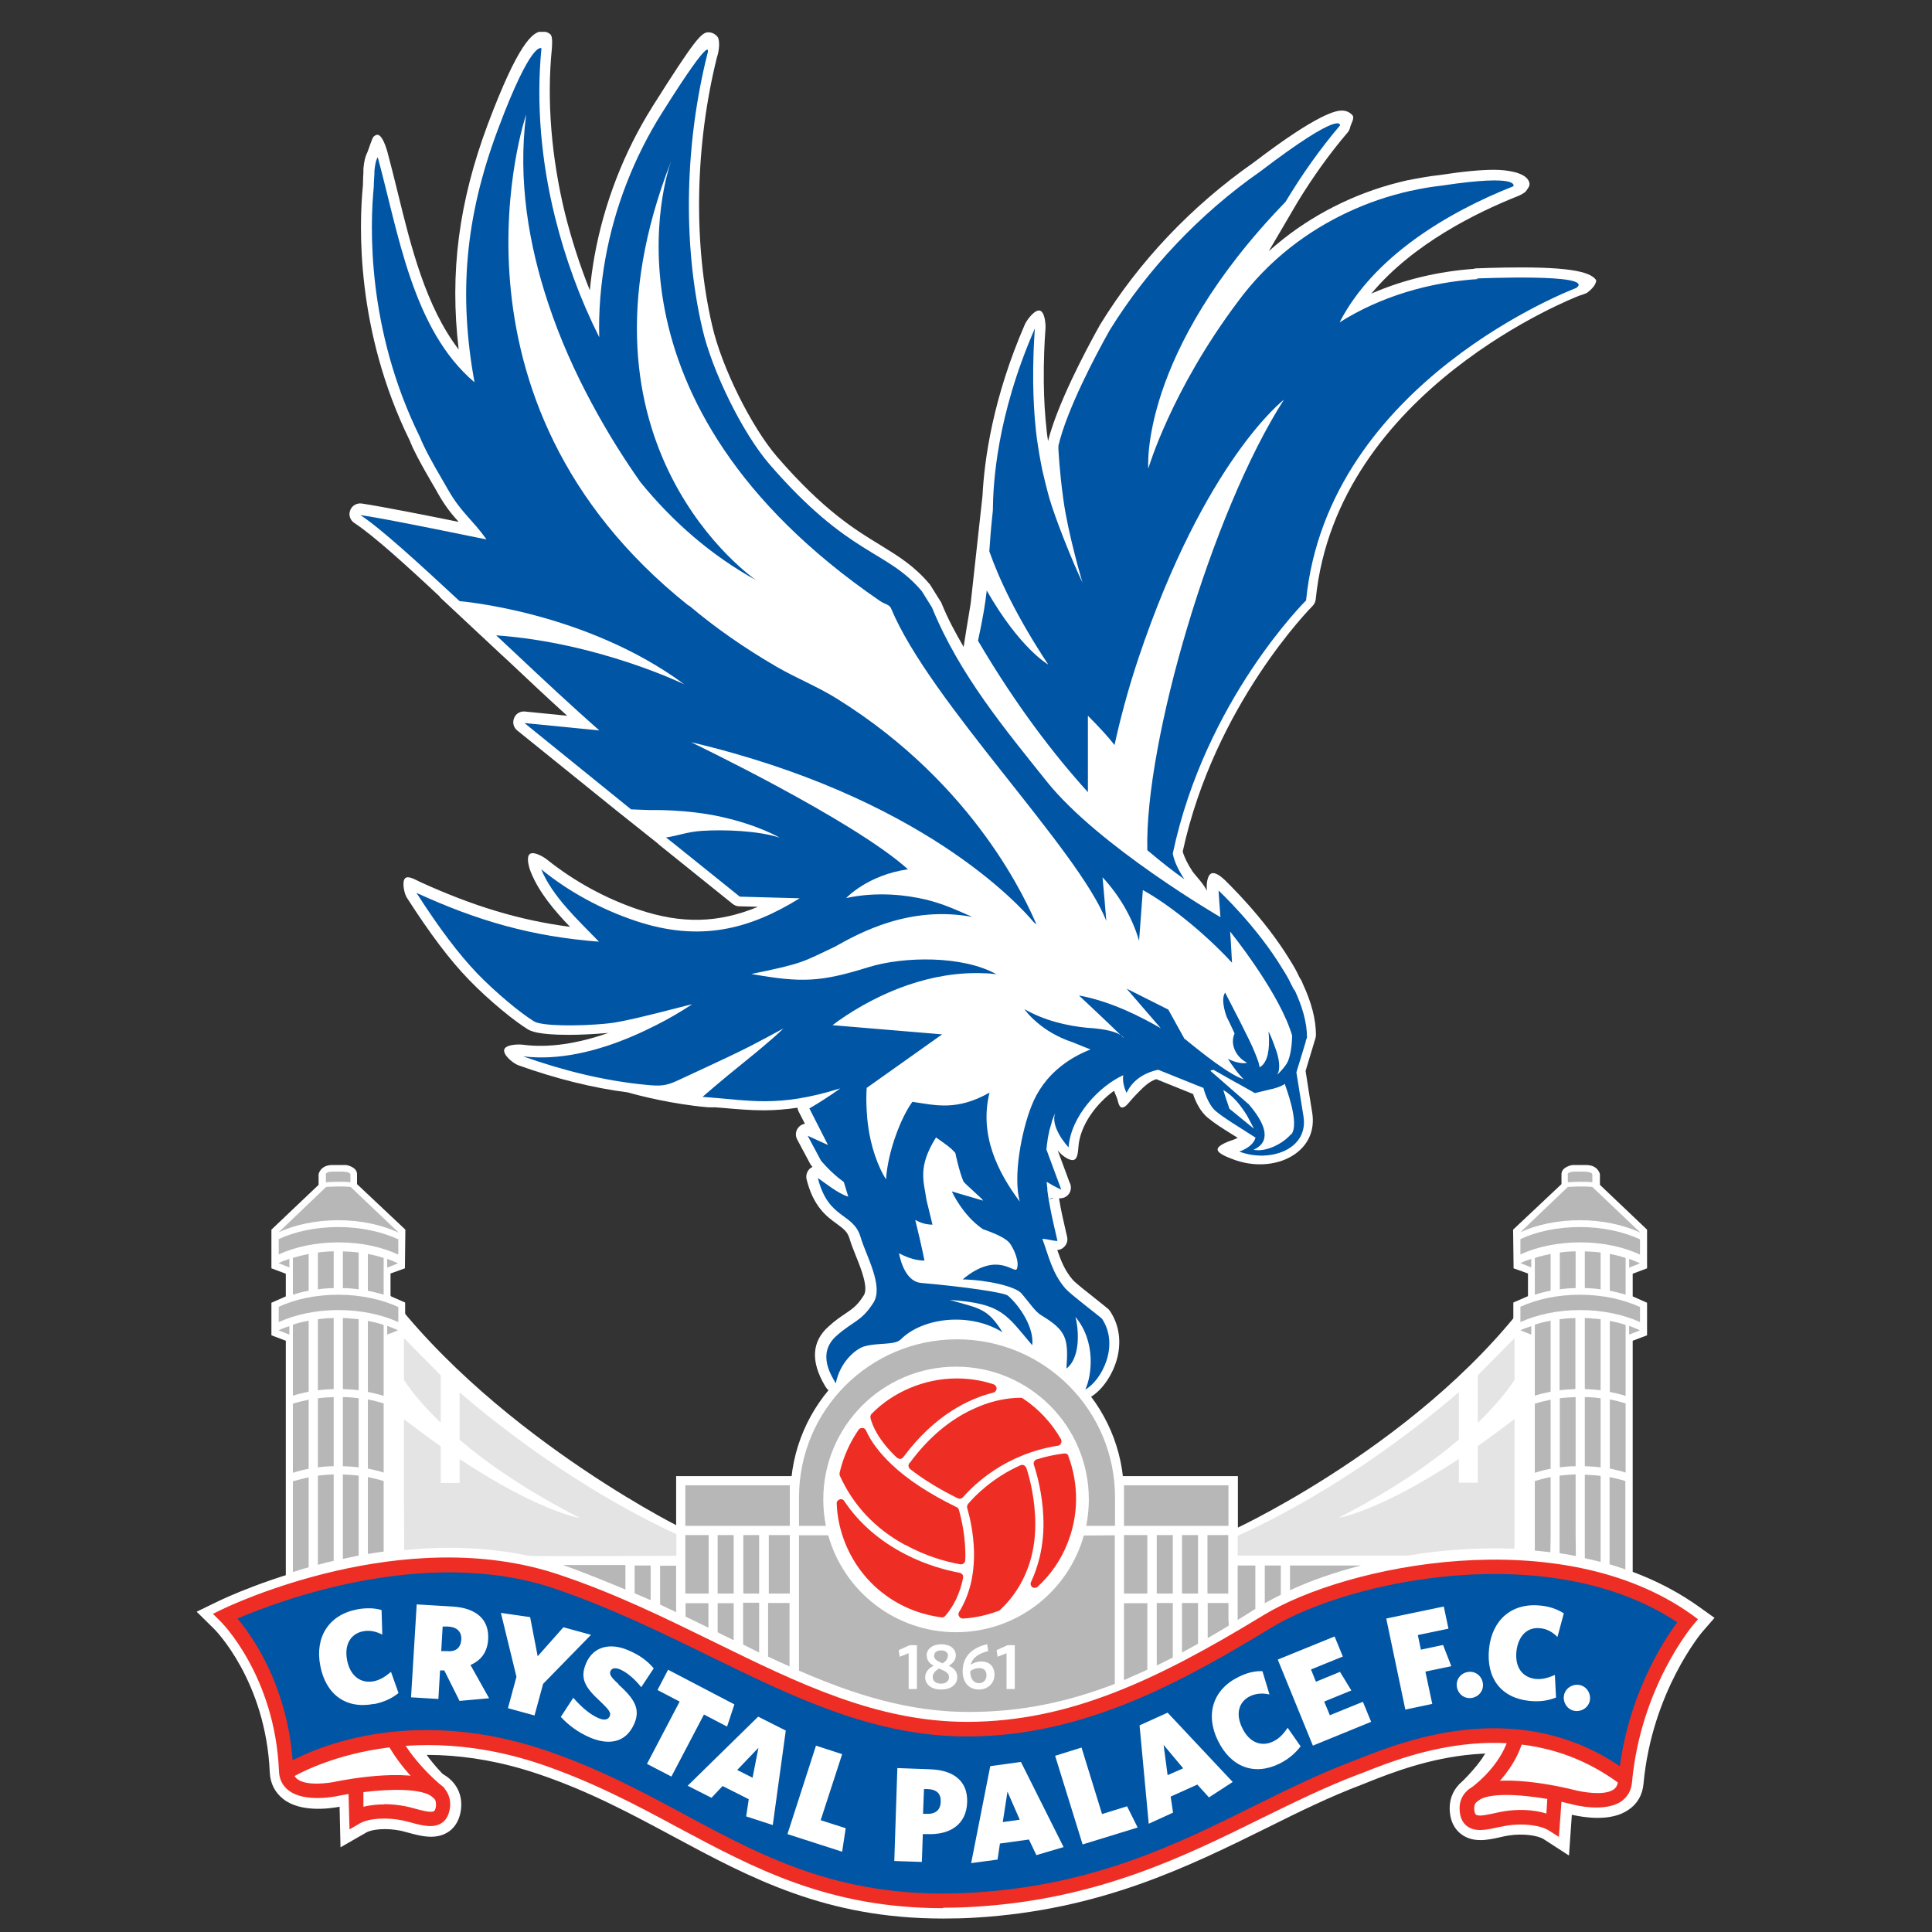 <svg width="60" height="60" viewBox="0 0 60 60" fill="none" xmlns="http://www.w3.org/2000/svg">
<rect x="0" y="0" width="60" height="60" fill="#333333" stroke="none"/>
<g clip-path="url(#clip0_12_1761)">
<path d="M21.041 47.387C21.041 47.387 14.486 44.099 11.293 39.052C11.308 43.388 11.095 48.793 11.095 48.793L21.129 50.764L21.041 47.38V47.387Z" fill="white"/>
<path d="M38.371 47.475C38.371 47.475 44.926 44.443 48.119 39.404C48.105 43.74 48.317 48.793 48.317 48.793L38.283 50.764L38.371 47.475Z" fill="white"/>
<path d="M38.444 45.842H20.998V53.803H38.444V45.842Z" fill="white"/>
<path d="M34.906 46.428C34.906 49.247 32.592 51.54 29.728 51.54C26.864 51.54 24.55 49.255 24.55 46.428C24.55 43.6 26.864 41.315 29.728 41.315C32.592 41.315 34.906 43.6 34.906 46.428Z" fill="white"/>
<path d="M8.876 49.101V41.638L8.429 41.469V40.458L8.876 40.261V39.557L8.429 39.389V38.188L9.894 36.796V36.467C9.894 36.467 9.945 36.181 10.319 36.181H10.751C10.751 36.181 11.088 36.232 11.088 36.467V36.774L12.589 38.188L12.575 39.389L12.128 39.55V40.253L12.582 40.451V48.383L8.869 49.101H8.876Z" fill="white"/>
<path d="M50.705 49.101V41.638L51.151 41.469V40.458L50.705 40.261V39.557L51.151 39.389V38.188L49.687 36.796V36.467C49.687 36.467 49.635 36.181 49.262 36.181H48.83C48.83 36.181 48.493 36.232 48.493 36.467V36.774L46.991 38.188L47.006 39.389L47.453 39.55V40.253L46.998 40.451V48.383L50.712 49.101H50.705Z" fill="white"/>
<path d="M29.281 59.582C25.656 59.582 23.334 58.337 20.895 57.026C19.599 56.33 18.266 55.612 16.691 55.085C12.245 53.591 9.315 55.422 9.198 55.502L8.605 54.587C8.744 54.499 12.069 52.382 17.043 54.052C18.698 54.609 20.082 55.349 21.415 56.066C23.935 57.421 26.315 58.696 30.233 58.461C33.895 58.242 36.415 56.996 38.847 55.795C39.887 55.282 40.868 54.799 41.908 54.404C41.974 54.374 42.055 54.345 42.15 54.308C43.454 53.796 47.416 52.228 50.844 54.836L50.185 55.7C47.248 53.466 43.834 54.814 42.553 55.319C42.458 55.356 42.37 55.392 42.296 55.422C41.308 55.795 40.348 56.264 39.337 56.769C36.92 57.963 34.188 59.318 30.307 59.553C29.962 59.575 29.625 59.582 29.296 59.582" fill="white"/>
<path d="M48.705 57.612L47.936 57.114C47.76 57.004 47.306 56.931 46.845 57.004C46.764 57.019 46.676 57.033 46.596 57.055C46.208 57.143 45.731 57.246 45.358 56.945C45.204 56.821 45.021 56.586 45.021 56.147C45.021 55.817 45.167 55.517 45.424 55.319C46.273 54.66 48.361 55.121 48.983 55.275C49.394 55.385 49.848 55.385 49.943 55.305C50.155 52.954 51.107 51.254 51.649 50.463C47.79 48.134 41.879 49.401 39.667 50.815C36.364 52.924 33.617 54.228 30.102 54.243C27.106 54.243 24.564 53.012 21.884 51.701C20.382 50.969 18.83 50.207 17.123 49.636C13.534 48.434 9.455 49.789 7.902 50.405C8.48 51.196 9.359 52.756 9.455 54.982C9.535 55.085 9.989 55.114 10.399 55.026C11.037 54.895 13.146 54.536 13.959 55.239C14.208 55.451 14.34 55.759 14.325 56.088C14.303 56.52 14.113 56.755 13.952 56.872C13.563 57.15 13.087 57.026 12.707 56.923C12.619 56.901 12.538 56.879 12.457 56.857C12.003 56.762 11.542 56.806 11.366 56.916L10.575 57.37L10.546 56.11C10.231 56.169 9.345 56.293 8.803 55.876C8.539 55.671 8.393 55.385 8.378 55.041C8.253 52.192 6.671 50.61 6.657 50.595L6.107 50.053L6.803 49.716C7.038 49.606 12.553 46.962 17.489 48.618C19.262 49.211 20.851 49.987 22.382 50.742C24.938 51.994 27.348 53.173 30.08 53.173H30.116C33.368 53.159 35.968 51.913 39.103 49.914C41.696 48.259 48.478 46.838 52.763 49.899L53.246 50.244L52.858 50.69C52.858 50.69 51.305 52.529 51.041 55.392C51.012 55.737 50.851 56.022 50.573 56.206C50.016 56.594 49.145 56.433 48.815 56.359L48.727 57.619L48.705 57.612Z" fill="white"/>
<path d="M13.886 55.239C13.886 55.239 13.344 54.697 13.117 54.294C12.67 53.503 9.184 55.063 9.184 55.063L10.136 55.268" fill="white"/>
<path d="M45.292 55.444C45.292 55.444 45.849 54.916 46.083 54.521C46.552 53.745 49.994 55.385 49.994 55.385L49.042 55.568" fill="white"/>
<path d="M8.773 55.268C8.773 55.268 8.7 53.122 8.217 52.17C7.733 51.218 7.543 50.258 7.543 50.258C7.543 50.258 10.465 48.786 12.37 48.749C14.274 48.713 19.02 49.54 20.492 50.353C21.972 51.166 25.949 53.349 28.014 53.796C30.08 54.242 33.493 53.708 35.624 52.829C37.755 51.95 39.184 50.441 40.048 50.053C40.912 49.672 43.703 48.661 45.578 48.493C47.453 48.325 49.716 49.094 50.983 49.335C52.257 49.577 52.067 50.06 52.067 50.06L50.536 54.931C50.536 54.931 48.09 54.096 46.449 54.052C44.809 54.001 42.018 55.239 41.154 55.561C40.29 55.883 36.488 57.465 35.258 57.949C34.035 58.432 29.896 59.538 27.538 59.003C25.18 58.476 20.602 56.147 19.408 55.554C18.214 54.96 13.878 53.532 13.307 53.803C12.736 54.074 8.766 55.253 8.766 55.253L8.773 55.268Z" fill="white"/>
<path d="M49.606 8.774C49.518 8.51 49.071 8.305 47.24 8.305C46.53 8.305 45.863 8.334 45.856 8.334C45.827 8.334 45.797 8.334 45.775 8.349C44.648 8.43 43.563 8.693 42.589 9.118C43.886 7.558 45.9 6.584 47.116 6.1C47.182 6.078 47.357 5.991 47.394 5.932C47.453 5.837 47.555 5.756 47.467 5.602C47.328 5.346 46.772 5.273 46.398 5.273C46.002 5.273 45.438 5.324 44.728 5.434C44.391 5.471 44.062 5.529 43.739 5.595C43.725 5.595 43.71 5.595 43.695 5.602C42.289 5.917 40.963 6.547 39.857 7.419C39.704 7.543 39.55 7.668 39.403 7.8L40.297 6.276C40.78 5.485 41.3 4.76 41.857 4.108C41.894 4.064 41.916 4.013 41.93 3.954C41.952 3.845 42.077 3.669 42.003 3.581C41.959 3.53 41.857 3.434 41.674 3.434C41.513 3.434 40.978 3.486 38.935 5.046C37.008 6.393 35.36 8.129 34.159 10.092C33.676 10.956 32.834 12.568 32.548 13.696C32.533 13.579 32.511 13.469 32.504 13.359C32.453 12.905 32.423 12.436 32.416 11.872C32.409 11.205 32.438 10.605 32.467 10.224C32.482 10.063 32.445 9.682 32.291 9.645C32.138 9.609 31.896 9.924 31.83 10.07C30.834 12.363 30.57 14.267 30.512 15.402L30.145 18.742C30.102 18.976 29.926 20.09 29.926 20.09C29.648 19.606 29.45 19.247 29.237 18.727C29.237 18.713 29.223 18.691 29.208 18.676L28.893 18.171C28.893 18.171 28.878 18.142 28.864 18.134C28.388 17.57 27.904 17.277 27.348 16.933C26.564 16.457 25.59 15.864 24.14 14.194C23.341 13.271 22.411 11.403 22.118 10.114C21.525 7.565 21.584 4.518 22.265 1.779C22.331 1.596 22.367 1.266 22.287 1.149C22.221 1.061 22.111 1.003 22.001 1.003C21.789 1.003 21.598 1.193 20.258 3.317C20.258 3.317 20.258 3.332 20.25 3.332C19.372 4.731 18.756 6.328 18.463 7.953C18.398 8.312 18.354 8.664 18.317 9.015C18.009 8.246 17.753 7.448 17.548 6.635C17.123 4.892 16.977 3.12 17.138 1.516C17.145 1.413 17.167 1.149 17.101 1.076C17.035 1.01 16.94 0.974 16.837 0.974C16.544 0.974 16.09 1.354 15.146 3.867C14.252 6.262 13.959 8.459 14.245 10.854C13.227 9.528 12.765 7.668 12.355 5.991C12.252 5.573 12.15 5.163 12.047 4.775C11.996 4.577 11.85 4.108 11.674 4.196C11.659 4.196 11.652 4.211 11.637 4.218C11.637 4.218 11.623 4.225 11.615 4.233C11.608 4.233 11.601 4.247 11.593 4.255C11.557 4.291 11.425 4.702 11.403 4.745C11.344 4.855 11.308 5.009 11.286 5.236C11.286 5.251 11.286 5.258 11.286 5.266C11.286 5.346 11.286 5.419 11.278 5.5C11.278 5.588 11.271 5.676 11.271 5.756C11.146 7.016 11.051 10.268 12.721 13.674L12.758 13.762C12.78 13.813 12.802 13.864 12.824 13.915C13.007 14.296 13.212 14.648 13.41 14.992C13.476 15.102 13.541 15.212 13.6 15.322C13.827 15.725 14.032 15.973 14.245 16.208C13.3 16.017 11.908 15.739 11.234 15.637C11.081 15.615 10.927 15.703 10.876 15.849C10.817 15.995 10.876 16.157 11.007 16.244C11.571 16.611 12.597 17.534 13.666 18.537H13.651L15.556 20.317L15.732 20.478C16.354 21.064 16.998 21.672 17.614 22.228L16.303 22.097C16.156 22.082 16.017 22.163 15.966 22.302C15.907 22.441 15.951 22.595 16.061 22.683L19.108 25.143L20.441 26.205C20.448 26.213 20.456 26.227 20.47 26.235L22.755 28.073C22.814 28.117 22.88 28.146 22.953 28.146L23.539 28.161C22.301 28.674 21.166 28.696 19.833 28.249C18.808 27.905 17.834 27.37 16.998 26.703C16.881 26.608 16.581 26.433 16.457 26.52C16.332 26.608 16.427 26.945 16.486 27.084C16.742 27.722 17.218 28.278 17.702 28.784C16.127 28.578 14.691 28.139 13.051 27.392C12.919 27.333 12.67 27.172 12.575 27.282C12.479 27.392 12.553 27.751 12.633 27.875C13.373 29.025 13.966 29.809 14.56 30.424C15.182 31.069 15.995 31.728 16.398 31.97C16.479 32.014 16.684 32.138 17.658 32.138C18.031 32.138 18.441 32.116 18.786 32.087C18.83 32.087 18.873 32.08 18.91 32.072C17.936 32.416 17.028 32.548 16.252 32.446C16.083 32.424 15.702 32.438 15.658 32.599C15.622 32.768 15.937 33.024 16.098 33.083C17.262 33.5 18.405 33.786 19.496 33.925C19.855 34.028 20.88 34.291 21.979 34.387C22.052 34.387 22.125 34.394 22.191 34.387C22.279 34.394 22.375 34.401 22.462 34.409C22.887 34.445 23.283 34.482 23.715 34.482C24.066 34.482 24.411 34.453 24.77 34.401C24.77 34.445 24.784 34.489 24.806 34.526L24.997 34.899C24.923 34.914 24.857 34.943 24.806 35.002C24.711 35.104 24.689 35.258 24.755 35.383L25.165 36.152C25.165 36.152 25.187 36.188 25.202 36.203C25.202 36.203 25.216 36.218 25.231 36.24C25.216 36.247 25.194 36.262 25.18 36.269C25.07 36.349 25.019 36.489 25.048 36.62C25.26 37.477 25.678 37.785 25.985 38.005C26.19 38.159 26.322 38.246 26.388 38.481C26.432 38.635 26.505 38.81 26.579 39.001C26.74 39.396 26.974 39.99 26.828 40.224C26.63 40.539 26.491 40.634 26.264 40.788C26.125 40.883 25.941 41 25.729 41.198C25.209 41.66 25.172 42.282 25.619 43.036L25.648 43.08C25.714 43.198 25.854 43.264 25.993 43.242C26.132 43.22 26.234 43.117 26.264 42.978C26.366 42.443 27.238 42.026 27.414 42.011C27.714 41.989 28 41.974 28.197 41.777C28.512 41.462 30.241 41.44 30.241 41.44C30.241 41.44 30.446 41.447 30.761 41.513C30.819 41.542 30.885 41.572 30.944 41.608C31.002 41.645 31.061 41.667 31.12 41.66C31.156 41.66 31.735 41.894 31.786 41.945C31.874 42.048 32.848 42.59 32.965 42.648C33.031 42.685 33.602 43.447 33.683 43.447C33.815 43.644 33.866 43.586 33.866 43.388C34.24 43.168 34.569 42.678 34.701 42.158C34.826 41.638 34.752 41.147 34.481 40.729C34.467 40.707 34.445 40.685 34.43 40.663C34.372 40.612 34.225 40.495 34.042 40.349C33.8 40.158 33.398 39.843 33.317 39.748C33.075 39.47 32.951 39.162 32.834 38.818C32.929 38.818 33.017 38.767 33.075 38.693C33.141 38.613 33.163 38.51 33.141 38.415L33.097 38.224C33.031 37.931 32.951 37.602 32.892 37.236V37.214C32.892 37.214 32.914 37.214 32.929 37.214C33.112 37.214 33.258 37.067 33.258 36.884C33.258 36.826 33.244 36.767 33.214 36.716L32.848 35.727C32.885 35.764 32.907 35.793 32.921 35.807C33.009 35.903 33.229 36.064 33.353 36.02C33.478 35.976 33.478 35.734 33.493 35.602C33.544 34.943 34.049 34.269 34.599 33.874C34.628 33.962 34.657 34.028 34.665 34.042C34.723 34.152 34.73 34.394 34.848 34.394C34.972 34.394 35.067 34.218 35.251 34.028C35.477 33.793 35.668 33.588 35.91 33.515L37.052 33.976C37.118 34.181 37.265 34.518 37.514 34.716C37.726 34.892 37.938 35.024 38.312 35.258C38.356 35.28 38.393 35.309 38.437 35.339C38.4 35.353 38.363 35.375 38.319 35.39C38.188 35.434 37.814 35.559 37.814 35.698C37.814 35.837 38.188 35.961 38.319 36.013C38.576 36.108 38.854 36.159 39.125 36.159C39.689 36.159 40.18 35.954 40.48 35.602C40.722 35.317 40.817 34.951 40.751 34.548C40.7 34.247 40.583 33.5 40.546 33.259L40.853 32.241C40.853 32.241 40.868 32.175 40.868 32.145C40.868 31.662 40.729 31.127 40.458 30.549L40.443 30.512C40.429 30.468 40.414 30.439 40.385 30.402C40.37 30.373 40.355 30.344 40.341 30.322C40.268 30.16 40.18 30.007 40.07 29.831C39.249 28.476 38.078 27.377 38.034 27.326C37.931 27.231 37.741 27.07 37.616 27.128C37.492 27.187 37.47 27.451 37.477 27.59V27.663C37.404 27.473 37.096 27.158 37.03 27.055C36.884 26.835 36.774 26.608 36.73 26.447C37.719 21.884 40.729 18.852 40.766 18.815C40.817 18.764 40.853 18.691 40.861 18.61C41.513 12.084 48.969 9.213 49.042 9.184C49.071 9.177 49.262 9.111 49.284 9.096C49.54 8.906 49.584 8.752 49.562 8.693M32.672 37.206C32.672 37.206 32.694 37.214 32.702 37.221L32.555 37.243L32.672 37.206Z" fill="white"/>
<path d="M28.798 55.561H28.695L28.666 56.33H28.761C29.047 56.345 29.208 56.22 29.215 55.949C29.223 55.7 29.084 55.568 28.798 55.561Z" fill="#0055A5"/>
<path d="M31.142 56.586L31.669 56.513L31.288 55.642L31.142 56.586Z" fill="#0055A5"/>
<path d="M23.371 55.209L23.554 54.279L22.895 54.968L23.371 55.209Z" fill="#0055A5"/>
<path d="M13.915 50.514H13.747L13.703 51.276H13.878C14.157 51.306 14.31 51.174 14.325 50.917C14.34 50.676 14.193 50.529 13.915 50.514Z" fill="#0055A5"/>
<path d="M36.261 55.129L36.745 54.916L36.137 54.191L36.261 55.129Z" fill="#0055A5"/>
<path d="M39.367 50.361C36.1 52.448 33.434 53.693 30.087 53.708C25.561 53.722 22.06 50.727 17.284 49.123C12.509 47.519 7.008 50.2 7.008 50.2C7.008 50.2 8.766 51.913 8.898 55.011C8.898 55.011 12.084 52.931 16.859 54.535C21.635 56.139 24.11 59.34 30.255 58.967C35.609 58.644 38.649 56.169 42.084 54.872C43.153 54.469 47.079 52.646 50.485 55.224C50.792 52.206 52.419 50.331 52.419 50.331C48.346 47.424 41.769 48.823 39.367 50.361ZM11.608 52.917C10.744 53.085 10.114 52.624 9.945 51.723C9.777 50.844 10.209 50.148 11.095 49.98C11.381 49.928 11.63 49.936 11.85 50.002L11.872 50.764C11.696 50.676 11.505 50.617 11.278 50.661C10.89 50.734 10.685 51.078 10.78 51.562C10.876 52.053 11.205 52.287 11.601 52.214C11.798 52.177 11.96 52.075 12.143 51.921L12.377 52.58C12.172 52.741 11.938 52.858 11.608 52.924V52.917ZM14.274 52.829L13.798 51.877H13.666L13.615 52.763L12.765 52.712L12.941 49.826L14.047 49.892C14.794 49.936 15.197 50.295 15.16 50.91C15.138 51.298 14.948 51.562 14.611 51.708L15.19 52.741L14.281 52.822L14.274 52.829ZM16.603 53.276L15.775 53.049L16.039 52.075L15.556 50.09L16.464 50.221L16.698 51.437L17.497 50.536L18.354 50.771L16.867 52.294L16.596 53.29L16.603 53.276ZM19.21 52.316C19.73 52.778 19.884 53.093 19.701 53.525C19.43 54.155 18.873 54.191 18.331 53.964C17.943 53.796 17.665 53.583 17.416 53.32L17.804 52.726C18.053 53.012 18.331 53.254 18.602 53.364C18.756 53.429 18.881 53.415 18.932 53.305C18.983 53.195 18.932 53.115 18.632 52.829C18.17 52.404 18.002 52.126 18.2 51.657C18.434 51.108 18.976 51.02 19.503 51.247C19.884 51.408 20.097 51.577 20.302 51.811L19.914 52.397C19.701 52.126 19.459 51.935 19.262 51.847C19.108 51.782 19.005 51.803 18.961 51.891C18.918 51.994 18.961 52.075 19.21 52.302V52.316ZM20.097 54.77L21.107 52.844L20.419 52.485L20.748 51.855L22.807 52.931L22.58 53.62L21.862 53.246L20.851 55.173L20.089 54.777L20.097 54.77ZM24.008 56.681L23.173 56.41L23.253 55.876L22.44 55.466L22.096 55.832L21.356 55.458L23.546 53.312L24.403 53.744L24 56.674L24.008 56.681ZM26.161 57.509L24.455 56.96L25.341 54.213L26.154 54.477L25.487 56.528L26.264 56.777L26.154 57.502L26.161 57.509ZM28.791 56.96H28.659L28.629 57.824L27.773 57.795L27.868 54.909L28.871 54.946C29.618 54.968 30.058 55.312 30.036 55.971C30.014 56.652 29.516 56.989 28.791 56.96ZM32.189 57.619L31.955 57.128L31.054 57.253L30.98 57.751L30.16 57.861L30.753 54.85L31.706 54.719L33.031 57.363L32.189 57.612V57.619ZM33.624 57.289L32.768 54.528L33.588 54.272L34.225 56.337L35.002 56.096L35.331 56.755L33.617 57.282L33.624 57.289ZM37.55 55.825L37.184 55.422L36.356 55.795L36.43 56.293L35.675 56.638L35.39 53.583L36.261 53.188L38.283 55.341L37.55 55.817V55.825ZM39.74 54.77C38.949 55.158 38.224 54.88 37.821 54.052C37.426 53.246 37.667 52.463 38.473 52.075C38.737 51.943 38.978 51.891 39.206 51.899L39.425 52.624C39.235 52.58 39.03 52.58 38.825 52.675C38.466 52.851 38.363 53.232 38.583 53.671C38.803 54.125 39.184 54.257 39.542 54.081C39.726 53.993 39.857 53.854 39.989 53.657L40.392 54.235C40.231 54.44 40.041 54.616 39.74 54.77ZM40.773 54.213L39.682 51.54L41.447 50.822L41.703 51.445L40.714 51.847L40.868 52.228L41.615 51.921L41.967 52.499L41.124 52.844L41.3 53.268L42.326 52.851L42.582 53.473L40.788 54.206L40.773 54.213ZM44.479 52.917L43.644 53.093L43.051 50.265L44.838 49.892L44.984 50.58L44.032 50.778L44.127 51.232L44.816 51.086L45.072 51.745L44.267 51.913L44.479 52.91V52.917ZM45.68 52.734C45.453 52.756 45.263 52.587 45.241 52.36C45.219 52.133 45.387 51.943 45.614 51.921C45.841 51.899 46.032 52.067 46.054 52.294C46.076 52.521 45.907 52.712 45.68 52.734ZM48.368 50.837C48.229 50.698 48.06 50.588 47.834 50.566C47.438 50.522 47.152 50.793 47.094 51.283C47.042 51.782 47.284 52.096 47.687 52.14C47.885 52.162 48.075 52.111 48.288 52.016L48.324 52.719C48.075 52.814 47.826 52.858 47.489 52.822C46.61 52.726 46.149 52.111 46.244 51.196C46.339 50.302 46.955 49.767 47.848 49.863C48.141 49.892 48.368 49.98 48.566 50.104L48.368 50.837ZM49.005 53.136C48.778 53.158 48.588 52.99 48.566 52.763C48.544 52.536 48.712 52.346 48.94 52.324C49.166 52.302 49.357 52.47 49.379 52.697C49.401 52.924 49.232 53.115 49.005 53.136Z" fill="#0055A5"/>
<path d="M48.427 57.055L48.105 56.85C47.841 56.681 47.291 56.615 46.794 56.696C46.706 56.711 46.618 56.733 46.523 56.747C46.171 56.828 45.805 56.908 45.548 56.703C45.402 56.586 45.329 56.403 45.329 56.154C45.329 55.92 45.424 55.722 45.607 55.575C46.376 54.975 48.639 55.524 48.895 55.59C49.123 55.649 49.811 55.781 50.111 55.575C50.192 55.517 50.236 55.436 50.251 55.319C50.485 52.726 51.664 50.954 52.089 50.383C48.17 47.768 41.93 49.064 39.477 50.551C36.686 52.25 33.661 53.913 30.08 53.928H30.036C27.128 53.928 24.638 52.704 22.001 51.415C20.492 50.676 18.925 49.914 17.204 49.328C13.168 47.973 8.539 49.767 7.375 50.265C7.865 50.844 9 52.463 9.11 54.99C9.11 55.107 9.154 55.187 9.235 55.253C9.521 55.473 10.216 55.378 10.436 55.327C10.7 55.275 12.977 54.828 13.725 55.466C13.9 55.62 13.988 55.825 13.981 56.059C13.966 56.308 13.886 56.491 13.739 56.601C13.476 56.791 13.117 56.696 12.765 56.601C12.677 56.579 12.582 56.55 12.502 56.535C12.011 56.432 11.454 56.469 11.183 56.623L10.854 56.813L10.824 55.715C10.722 55.729 10.627 55.751 10.539 55.766C10.436 55.788 9.477 55.993 8.964 55.605C8.773 55.458 8.671 55.253 8.664 55.004C8.539 52.031 6.862 50.361 6.84 50.346L6.613 50.119L6.898 49.98C7.125 49.87 12.531 47.285 17.343 48.896C19.101 49.482 20.675 50.258 22.199 51.005C24.784 52.272 27.23 53.474 30.036 53.474H30.072C33.192 53.459 35.895 52.199 39.235 50.163C41.82 48.588 48.471 47.24 52.536 50.141L52.733 50.287L52.572 50.478C52.572 50.478 50.954 52.382 50.683 55.356C50.661 55.605 50.544 55.803 50.353 55.942C49.826 56.301 48.873 56.052 48.771 56.022C48.683 56 48.588 55.978 48.493 55.956L48.412 57.055H48.427ZM46.779 55.744C46.391 55.744 46.061 55.795 45.893 55.927C45.819 55.986 45.783 56.052 45.783 56.154C45.783 56.257 45.805 56.33 45.834 56.352C45.922 56.425 46.215 56.352 46.427 56.308C46.53 56.286 46.625 56.264 46.72 56.249C47.086 56.191 47.606 56.183 48.024 56.323L48.053 55.868C47.628 55.795 47.167 55.744 46.772 55.744M11.93 56.03C12.172 56.03 12.406 56.059 12.597 56.096C12.692 56.117 12.787 56.139 12.89 56.169C13.102 56.227 13.395 56.308 13.483 56.242C13.512 56.22 13.541 56.147 13.541 56.044C13.541 55.949 13.52 55.876 13.446 55.817C13.117 55.532 12.128 55.553 11.286 55.656V56.11C11.498 56.059 11.718 56.037 11.93 56.037" fill="#EE2E24"/>
<path d="M29.289 59.26C25.736 59.26 23.451 58.036 21.041 56.748C19.738 56.044 18.383 55.327 16.786 54.785C12.179 53.239 9.044 55.217 9.015 55.231L8.766 54.85C8.898 54.763 12.099 52.734 16.925 54.352C18.559 54.902 19.928 55.634 21.247 56.345C23.81 57.722 26.227 59.018 30.233 58.776C33.961 58.549 36.51 57.297 38.971 56.074C40.004 55.561 40.978 55.085 42.003 54.697C42.069 54.667 42.157 54.638 42.245 54.602C43.644 54.052 47.35 52.587 50.631 55.085L50.36 55.444C47.284 53.1 43.747 54.492 42.414 55.019C42.318 55.056 42.238 55.092 42.164 55.114C41.161 55.495 40.194 55.971 39.176 56.469C36.789 57.648 34.086 58.989 30.27 59.216C29.933 59.238 29.604 59.245 29.289 59.245" fill="#EE2E24"/>
<path d="M13.527 55.891C12.45 55.004 12.025 54.147 12.011 54.111L12.414 53.913C12.414 53.913 12.809 54.719 13.812 55.539L13.527 55.891Z" fill="#EE2E24"/>
<path d="M45.834 55.978L45.57 55.612C46.735 54.77 46.874 53.869 46.874 53.854L47.321 53.92C47.321 53.964 47.152 55.019 45.834 55.978Z" fill="#EE2E24"/>
<path d="M32.387 14.626C32.313 14.289 32.24 13.879 32.189 13.417C32.233 13.798 32.291 14.201 32.387 14.626Z" fill="white"/>
<path d="M40.194 30.754C40.18 30.717 40.172 30.695 40.172 30.695C40.172 30.695 40.172 30.71 40.18 30.732C40.15 30.666 40.121 30.607 40.084 30.541C40.011 30.38 39.923 30.234 39.828 30.087C39.023 28.754 37.843 27.656 37.843 27.656L37.865 27.978L37.902 28.483C37.902 28.483 34.115 26.286 32.497 24.257C31.244 22.683 29.801 20.969 28.944 18.867L28.629 18.361C27.538 17.065 26.403 17.306 23.905 14.428C23.048 13.439 22.104 11.491 21.811 10.202C21.181 7.485 21.291 4.387 21.964 1.691C21.964 1.691 22.279 0.768 20.558 3.508C19.694 4.877 19.086 6.437 18.8 8.034C18.654 8.847 18.588 9.667 18.61 10.473C18.024 9.308 17.555 8.034 17.233 6.73C16.808 5.009 16.647 3.215 16.815 1.501C16.815 1.501 16.515 1.208 15.468 4.006C14.42 6.804 14.252 9.191 14.735 11.872C12.809 10.239 12.377 7.25 11.732 4.885C11.732 4.885 11.718 4.899 11.71 4.921C11.688 4.965 11.652 5.068 11.63 5.287C11.63 5.456 11.608 5.624 11.608 5.8C11.491 6.987 11.381 10.202 13.036 13.564C13.073 13.644 13.102 13.725 13.139 13.798C13.373 14.296 13.651 14.743 13.9 15.182C14.318 15.922 14.64 16.098 15.109 16.75C15.058 16.75 12.223 16.149 11.19 15.995C11.82 16.406 12.963 17.453 14.274 18.669C14.274 18.669 18.185 18.984 21.254 21.254C21.254 21.254 18.595 19.958 15.409 19.731C15.6 19.907 15.783 20.082 15.973 20.258C16.881 21.115 17.797 21.965 18.61 22.683H18.595L16.288 22.455L19.599 25.136L20.192 25.158C20.192 25.158 21.305 25.122 22.411 25.37C23.583 25.634 24.213 26.015 24.213 26.015C23.554 25.795 22.462 25.759 21.803 25.803C21.334 25.832 21.027 25.964 20.683 26.008L20.88 26.162L22.975 27.846L24.835 27.897C23.261 28.872 21.723 29.26 19.745 28.601C18.69 28.249 17.672 27.7 16.808 26.997C17.16 27.853 17.973 28.593 18.602 29.245C16.515 29.084 14.838 28.601 12.934 27.729C13.659 28.857 14.245 29.626 14.816 30.226C15.395 30.827 16.186 31.479 16.588 31.721C16.845 31.874 18.009 31.867 18.778 31.794C18.925 31.779 19.057 31.765 19.166 31.742C19.342 31.713 19.562 31.662 19.796 31.611C20.587 31.428 21.54 31.164 21.488 31.193C21.144 31.42 20.77 31.64 20.375 31.838C20.141 31.955 19.899 32.072 19.657 32.175C18.551 32.651 17.343 32.944 16.244 32.805C17.475 33.244 18.764 33.566 20.067 33.691C20.514 33.735 20.683 33.727 21.071 33.544C21.649 33.273 22.133 33.054 22.594 32.834C22.829 32.724 23.063 32.607 23.297 32.49C23.62 32.321 23.956 32.145 24.33 31.94C24.118 32.145 23.898 32.336 23.678 32.519C23.554 32.621 23.429 32.731 23.297 32.834C22.843 33.2 22.367 33.588 21.818 34.064C23.29 34.167 24.14 34.409 26.095 33.801C26.095 33.801 25.692 34.101 25.136 34.423L25.714 35.559L25.084 35.273L25.495 36.042C25.495 36.042 25.788 36.408 26.205 36.708L26.344 37.163C26.022 37.067 25.605 36.723 25.399 36.584C25.729 37.895 26.505 37.639 26.732 38.437C26.886 38.971 27.45 39.938 27.128 40.451C26.747 41.052 26.505 41.015 25.971 41.491C25.355 42.048 25.831 42.736 25.956 42.963C26.081 42.311 26.564 41.894 26.842 41.813C27.274 41.689 27.787 41.784 27.977 41.594C28.659 40.913 30.123 40.744 31.134 41.374C30.666 40.62 30.424 40.642 29.494 40.37C31.142 40.48 31.252 40.839 32.057 41.777C32.123 41.242 31.676 40.561 31.303 40.239C31.186 40.136 29.875 39.953 28.607 39.843C28.161 39.806 27.977 39.228 27.919 38.92C28 38.964 28.358 39.155 28.71 39.147C28.622 38.701 28.498 38.188 28.424 37.888C28.549 37.946 28.681 38.027 28.959 38.034L28.776 37.28C28.688 36.679 28.49 36.247 29.069 35.324C29.391 35.551 29.53 35.646 29.669 35.807C29.669 35.807 29.787 36.379 29.919 36.686C29.94 36.745 30.512 37.228 30.534 37.287L29.56 37.001C29.56 37.001 29.889 37.741 30.526 38.173C30.907 38.305 31.252 38.459 31.361 38.613C31.479 38.767 31.669 39.184 31.581 39.404C31.508 39.587 30.988 38.818 29.896 39.733C30.644 39.748 31.537 39.946 31.727 40.173C31.977 40.466 32.152 40.737 32.335 40.846C33.127 41.323 33.185 41.572 33.119 42.502C33.61 42.121 33.471 41.132 33.398 40.898C34.049 41.674 33.903 42.736 33.705 43.154C34.196 42.883 34.782 41.806 34.225 40.956C34.071 40.817 33.251 40.202 33.09 40.019C32.68 39.55 32.57 39.016 32.372 38.474C32.519 38.474 32.694 38.539 32.841 38.539C32.768 38.217 32.665 37.807 32.584 37.346C32.577 37.302 32.57 37.265 32.562 37.221C32.562 37.206 32.562 37.184 32.555 37.17C32.548 37.104 32.533 37.031 32.526 36.965C32.526 36.95 32.526 36.928 32.526 36.913C32.519 36.84 32.511 36.774 32.504 36.701C32.775 36.87 32.958 36.943 32.958 36.943L32.497 35.698C32.504 35.602 32.519 35.507 32.533 35.412V35.397C32.548 35.309 32.562 35.229 32.584 35.141C32.584 35.126 32.584 35.112 32.592 35.097C32.614 35.017 32.636 34.943 32.658 34.87C32.658 34.855 32.665 34.833 32.672 34.811C32.702 34.716 32.738 34.628 32.782 34.54C32.577 34.987 33.185 35.632 33.185 35.632C33.258 34.65 34.145 33.727 34.884 33.391C34.84 33.661 34.987 33.94 34.987 33.94C35.206 33.471 35.653 33.288 35.968 33.222L36.569 33.464L37.206 33.72L37.374 33.786C37.374 33.786 37.492 34.291 37.77 34.518C38.041 34.738 38.319 34.899 38.993 35.331C38.942 35.5 38.788 35.654 38.488 35.764C39.447 36.122 40.648 35.69 40.48 34.665C40.421 34.299 40.26 33.303 40.26 33.303L40.487 32.563L40.553 32.343V32.321L40.59 32.219C40.59 31.742 40.436 31.237 40.202 30.739M36.789 32.27L36.283 31.354L34.987 30.703L36.049 31.933C35.492 31.611 34.54 31.105 33.507 30.915C33.507 30.915 34.386 31.735 34.804 32.145C34.884 32.197 34.899 32.241 34.899 32.241C34.87 32.211 34.84 32.182 34.804 32.145C34.679 32.065 34.401 31.955 33.756 31.918C33.163 31.86 32.453 31.706 31.815 31.34C31.815 31.34 31.94 31.53 32.204 31.75C32.204 31.75 32.211 31.75 32.211 31.757C32.46 31.97 32.819 32.204 33.302 32.365C33.339 32.38 33.83 32.578 33.866 32.592C33.515 32.731 33.222 32.9 32.98 33.09C32.504 33.456 32.211 33.896 32.035 34.343C31.727 35.119 31.456 36.518 31.669 37.316C30.995 36.415 30.402 35.251 30.731 33.932C29.706 34.511 29.047 34.321 28.336 34.218C28.007 34.658 27.575 35.72 27.516 36.628C27.457 36.533 27.399 36.43 27.348 36.32C27.084 35.756 26.945 35.112 26.916 34.489C26.901 34.24 26.901 34.006 26.916 33.786L29.259 32.123L25.854 31.838C25.912 31.794 25.971 31.757 26.022 31.713C27.333 30.79 28.952 30.153 30.57 30.226C30.695 30.226 30.819 30.241 30.944 30.256C29.896 29.67 28.065 29.699 26.974 30.036C25.495 30.497 24.909 30.527 23.334 30.248C24.989 29.912 24.931 29.867 25.919 29.406C26.725 28.952 28.263 28.117 30.197 28.476C29.721 28.271 29.318 28.073 28.739 27.934C28.175 27.802 27.26 27.678 26.278 27.89C26.278 27.89 26.945 27.172 28.197 26.997C26.491 25.458 21.459 23.049 21.459 23.049C28.607 24.733 31.647 28.095 32.101 28.637C32.13 28.659 32.16 28.688 32.189 28.71C31.918 28.095 30.336 24.396 25.985 21.694C25.385 21.32 24.718 21.056 24.103 20.698C23.122 20.126 22.213 19.497 21.393 18.801V18.815C13.329 12.392 16.339 3.559 16.339 3.559C16.076 5.61 16.427 7.617 17.02 9.404C17.394 10.539 17.87 11.579 18.361 12.495C18.903 13.513 19.459 14.362 19.892 14.977C20.895 16.208 22.096 17.255 23.48 18.017C23.48 18.017 17.379 13.864 20.844 5.002C20.705 5.383 18.31 12.48 27.326 18.662C27.502 18.779 27.626 18.771 27.677 18.903C28.878 21.789 33.5 26.389 34.357 28.601C34.32 28.146 34.284 27.7 34.24 27.245C34.76 27.802 35.163 28.491 35.375 29.216C35.412 28.769 35.456 28.088 35.492 27.641C36.239 28.051 37.345 28.908 38.261 29.897C38.261 29.897 38.253 29.89 38.239 29.867C38.209 29.831 38.173 29.802 38.151 29.772C38.166 29.787 38.18 29.802 38.188 29.816C38.195 29.824 38.202 29.831 38.209 29.838C38.224 29.853 38.231 29.86 38.239 29.867C38.246 29.875 38.253 29.882 38.261 29.897L38.224 29.238L38.202 28.93C38.202 28.93 39.579 30.629 40.055 31.94C40.084 32.014 40.106 32.087 40.128 32.16C40.121 32.526 40.07 32.775 40.004 32.944C39.953 33.083 39.74 33.31 39.696 33.346C39.66 33.368 39.645 33.383 39.645 33.383C39.711 33.332 39.726 33.215 39.726 33.105C39.726 32.966 39.696 32.819 39.645 32.658C39.594 32.504 39.535 32.358 39.491 32.241C39.44 32.116 39.396 32.035 39.396 32.035C39.425 32.343 39.411 32.563 39.374 32.724C39.374 32.724 39.374 32.731 39.374 32.739C39.301 33.046 39.162 33.12 39.125 33.142H39.118C39.11 33.09 39.096 33.046 39.088 33.002C39.052 32.892 39.008 32.783 38.964 32.673C38.81 32.285 38.239 31.201 38.048 30.827C37.887 31.054 38.1 31.589 38.1 31.589C38.173 31.728 38.341 32.094 38.341 32.094C38.18 32.453 38.415 32.856 38.73 33.002C38.642 33.046 38.341 33.002 38.136 32.878C38.217 33.032 38.495 33.405 38.627 33.515C38.224 33.413 37.309 32.687 36.803 32.27M38.861 34.987L38.466 34.665L38.18 34.431L38.107 34.211L38.085 34.152L37.99 33.852C38.312 34.035 38.561 34.372 38.73 34.65C38.766 34.709 38.942 35.053 38.942 35.053L38.861 34.987ZM40.092 35.222C39.967 35.375 39.777 35.507 39.572 35.602C39.345 35.705 39.103 35.749 38.92 35.705C38.92 35.705 38.927 35.705 38.935 35.705C38.956 35.698 38.971 35.683 38.986 35.676C39.001 35.676 39.015 35.661 39.03 35.654C39.491 35.368 39.242 34.826 38.766 34.277H38.759L37.66 33.317L37.602 33.266L37.587 33.251H37.594L37.631 33.237H37.638L37.682 33.222L37.851 33.317L38.407 33.632L38.451 33.654L38.7 33.793L38.971 33.947C39.22 33.889 39.506 33.815 39.55 33.808C39.74 33.757 39.843 33.705 39.901 33.661C39.901 33.698 40.385 34.885 40.099 35.236" fill="#0055A5"/>
<path d="M45.878 8.664H45.937C44.398 8.759 42.875 9.206 41.601 10.012C42.648 7.975 44.955 6.591 46.998 5.785C46.998 5.785 47.248 5.39 44.779 5.764C44.457 5.8 44.142 5.851 43.827 5.925C43.827 5.925 43.82 5.925 43.812 5.925C42.458 6.225 41.169 6.826 40.077 7.682C39.462 8.166 38.913 8.73 38.444 9.367C36.364 12.136 35.661 14.553 35.661 14.553C35.661 14.553 35.36 10.978 39.923 6.269C40.429 5.427 40.993 4.628 41.615 3.896C41.615 3.896 41.718 3.361 39.14 5.324C37.272 6.628 35.639 8.349 34.459 10.261C34.035 11.015 33.134 12.714 32.87 13.842C32.87 13.879 32.87 13.908 32.87 13.945C32.87 13.945 32.899 14.618 33.024 15.512C33.17 16.596 33.617 18.09 33.617 18.09C33.317 17.475 32.775 16.113 32.592 15.483C32.504 15.175 32.438 14.889 32.372 14.611C32.336 14.435 32.306 14.274 32.277 14.106C32.262 14.018 32.248 13.93 32.233 13.835C32.211 13.688 32.189 13.542 32.174 13.395C32.116 12.868 32.094 12.377 32.086 11.879C32.079 11.22 32.108 10.627 32.138 10.202C30.951 12.919 30.841 15.014 30.834 15.856C30.775 16.391 30.746 16.794 30.724 17.123C31.032 17.995 31.581 19.167 32.555 20.639C32.555 20.639 31.676 20.148 30.644 18.339C30.6 18.742 30.526 19.189 30.373 19.899C31.544 21.891 32.724 23.43 33.786 24.601V22.228C34.166 22.609 34.43 22.902 34.613 23.137C34.782 22.36 35.023 21.437 35.353 20.449C37.419 14.289 39.872 12.414 39.872 12.414C37.616 15.937 35.544 23.071 35.631 26.403C36.071 26.777 36.459 27.077 36.781 27.304C36.605 27.04 36.459 26.74 36.422 26.506C37.426 21.745 40.561 18.647 40.561 18.647C41.242 11.828 48.954 8.942 48.954 8.942C49.584 8.481 45.863 8.649 45.863 8.649" fill="#0055A5"/>
<path d="M13.688 43.813V42.714L12.545 41.557V42.853C12.699 43.095 13.051 43.571 13.688 44.186V43.82V43.813Z" fill="#E4E4E4"/>
<path d="M47.035 47.922V44.069C46.632 44.377 46.252 44.655 45.893 44.911V46.047H45.307V45.307C42.802 46.962 41.564 47.138 41.564 47.138C43.256 46.274 44.457 45.431 45.307 44.706V43.234C42.223 45.878 39.462 47.241 38.437 47.695C38.437 47.768 38.437 47.995 38.437 48.31H43.717C44.772 48.134 45.9 48.054 47.028 48.097" fill="#E4E4E4"/>
<path d="M42.267 48.618C41.44 48.83 40.692 49.094 40.062 49.387V48.618H42.267Z" fill="#B7B7B7"/>
<path d="M35.631 51.855C35.426 51.943 35.06 52.111 34.906 52.177V51.393V49.789H35.631V51.862V51.855Z" fill="#B7B7B7"/>
<path d="M35.631 47.673H34.906V49.489H35.631V47.673Z" fill="#B7B7B7"/>
<path d="M38.151 50.353V49.782H37.506V50.873C37.719 50.749 37.938 50.624 38.158 50.485V50.346L38.151 50.353Z" fill="#B7B7B7"/>
<path d="M38.144 47.673H37.499V49.489H38.144V47.673Z" fill="#B7B7B7"/>
<path d="M36.422 50.991V49.782H35.924V51.723C36.093 51.642 36.254 51.562 36.422 51.474V50.998V50.991Z" fill="#B7B7B7"/>
<path d="M36.422 47.673H35.924V49.489H36.422V47.673Z" fill="#B7B7B7"/>
<path d="M37.206 47.673H36.708V49.489H37.206V47.673Z" fill="#B7B7B7"/>
<path d="M37.206 50.866V49.782H36.708V51.32C36.877 51.232 37.038 51.137 37.206 51.049V50.866Z" fill="#B7B7B7"/>
<path d="M38.151 46.127H34.906V47.387H38.151V46.127Z" fill="#B7B7B7"/>
<path d="M22.001 50.551C21.767 50.434 21.525 50.317 21.291 50.207V50.068V49.789H22.001V50.559V50.551Z" fill="#B7B7B7"/>
<path d="M22.008 47.673H21.283V49.489H22.008V47.673Z" fill="#B7B7B7"/>
<path d="M23.861 51.452C24.081 51.555 24.301 51.657 24.52 51.752V50.339V49.782H23.854V51.452H23.861Z" fill="#B7B7B7"/>
<path d="M24.528 47.673H23.876V49.489H24.528V47.673Z" fill="#B7B7B7"/>
<path d="M22.785 47.673H22.287V49.489H22.785V47.673Z" fill="#B7B7B7"/>
<path d="M23.576 47.673H23.085V49.489H23.576V47.673Z" fill="#B7B7B7"/>
<path d="M24.528 46.127H21.283V47.387H24.528V46.127Z" fill="#B7B7B7"/>
<path d="M23.078 51.071C23.231 51.144 23.415 51.247 23.576 51.32V50.954V49.775H23.078V51.071Z" fill="#B7B7B7"/>
<path d="M20.5 49.833C20.668 49.914 20.829 49.987 20.998 50.068V48.625H20.5V49.833Z" fill="#B7B7B7"/>
<path d="M22.287 50.69C22.287 50.69 22.345 50.72 22.367 50.734C22.506 50.8 22.645 50.873 22.785 50.939V49.789H22.287V50.698V50.69Z" fill="#B7B7B7"/>
<path d="M12.545 46.567V44.077C12.948 44.384 13.329 44.663 13.688 44.919V46.054H14.274V45.314C16.779 46.97 18.017 47.145 18.017 47.145C16.325 46.281 15.123 45.439 14.274 44.714V43.242C17.226 45.776 19.884 47.131 21.005 47.643V48.317C21.005 48.317 16.515 48.339 16.405 48.317C15.094 48.039 13.776 48.017 12.553 48.142" fill="#E4E4E4"/>
<path d="M19.423 49.365C18.793 49.101 17.951 48.764 17.482 48.603H19.423V49.365Z" fill="#B7B7B7"/>
<path d="M19.709 49.321V48.618H20.206V49.694C20.155 49.672 19.965 49.592 19.709 49.482V49.321Z" fill="#B7B7B7"/>
<path d="M38.986 49.782V48.618H38.437V50.309C38.62 50.2 38.803 50.082 38.986 49.965V49.775V49.782Z" fill="#B7B7B7"/>
<path d="M39.777 49.387V48.618H39.279V49.789C39.44 49.702 39.601 49.614 39.777 49.526V49.387Z" fill="#B7B7B7"/>
<path d="M34.628 47.387V46.501C34.628 43.791 32.431 41.594 29.721 41.594C27.011 41.594 24.814 43.791 24.814 46.501V47.387H25.648C25.597 47.123 25.568 46.852 25.568 46.567C25.568 44.289 27.414 42.443 29.691 42.443C31.969 42.443 33.815 44.289 33.815 46.567C33.815 46.845 33.786 47.123 33.734 47.387H34.628Z" fill="#B7B7B7"/>
<path d="M47.035 42.853C46.881 43.095 46.53 43.571 45.893 44.186V42.714L47.035 41.557V42.853Z" fill="#E4E4E4"/>
<path d="M28.893 51.284C28.761 51.284 28.673 51.371 28.673 51.518C28.673 51.664 28.747 51.738 28.893 51.738C28.988 51.738 29.069 51.708 29.149 51.65C29.149 51.408 29.047 51.284 28.893 51.284Z" fill="#B7B7B7"/>
<path d="M30.138 51.291C29.97 51.291 29.875 51.459 29.875 51.76C29.875 52.06 29.97 52.228 30.138 52.228C30.307 52.228 30.402 52.06 30.402 51.76C30.402 51.459 30.307 51.291 30.138 51.291Z" fill="#B7B7B7"/>
<path d="M11.425 41.022C11.593 41.052 11.762 41.096 11.915 41.147V43.351C11.762 43.3 11.593 43.264 11.425 43.227V41.022Z" fill="#B7B7B7"/>
<path d="M11.139 43.176C10.978 43.154 10.817 43.146 10.648 43.139V40.934C10.729 40.934 10.81 40.934 10.89 40.949C10.978 40.949 11.059 40.964 11.139 40.971V43.176Z" fill="#B7B7B7"/>
<path d="M9.872 43.176C10.033 43.154 10.194 43.146 10.363 43.139V40.934C10.194 40.934 10.033 40.949 9.872 40.971V43.176Z" fill="#B7B7B7"/>
<path d="M9.096 43.344C9.25 43.293 9.418 43.256 9.586 43.22V41.015C9.418 41.044 9.25 41.088 9.096 41.139V43.344Z" fill="#B7B7B7"/>
<path d="M8.649 39.228C8.751 39.177 8.869 39.133 8.986 39.096V39.36L8.649 39.228Z" fill="#B7B7B7"/>
<path d="M10.363 40.004C10.194 40.004 10.033 40.019 9.872 40.041V38.898C10.033 38.876 10.194 38.862 10.363 38.862V40.004Z" fill="#B7B7B7"/>
<path d="M11.139 38.898C10.978 38.876 10.817 38.869 10.648 38.862V40.004C10.817 40.004 10.978 40.019 11.139 40.041V38.898Z" fill="#B7B7B7"/>
<path d="M11.425 38.942C11.593 38.972 11.762 39.016 11.915 39.067V40.209C11.762 40.158 11.593 40.121 11.425 40.085V38.942Z" fill="#B7B7B7"/>
<path d="M9.586 40.085C9.418 40.114 9.25 40.158 9.096 40.209V39.067C9.25 39.016 9.418 38.979 9.586 38.942V40.085Z" fill="#B7B7B7"/>
<path d="M12.025 39.096C12.143 39.14 12.26 39.184 12.362 39.235L12.025 39.367V39.103V39.096Z" fill="#B7B7B7"/>
<path d="M8.649 41.315C8.751 41.264 8.869 41.22 8.986 41.184V41.447L8.649 41.315Z" fill="#B7B7B7"/>
<path d="M12.025 41.176C12.143 41.22 12.26 41.264 12.362 41.315L12.025 41.447V41.184V41.176Z" fill="#B7B7B7"/>
<path d="M12.37 38.488C11.857 38.254 11.212 38.107 10.509 38.107C9.806 38.107 9.162 38.246 8.656 38.481V38.957C9.169 38.722 9.813 38.583 10.509 38.583C11.205 38.583 11.857 38.722 12.37 38.964V38.488Z" fill="#B7B7B7"/>
<path d="M12.37 40.59C11.857 40.356 11.212 40.209 10.509 40.209C9.806 40.209 9.162 40.349 8.656 40.583V41.059C9.169 40.825 9.813 40.685 10.509 40.685C11.205 40.685 11.857 40.825 12.37 41.059V40.583V40.59Z" fill="#B7B7B7"/>
<path d="M12.37 38.276C11.857 38.041 11.212 37.895 10.509 37.895C9.806 37.895 9.162 38.034 8.656 38.268L10.128 36.862C10.253 36.855 10.385 36.847 10.509 36.847C10.634 36.847 10.766 36.847 10.89 36.862L12.37 38.268V38.276Z" fill="#B7B7B7"/>
<path d="M10.121 36.481V36.716C10.246 36.708 10.377 36.701 10.502 36.701C10.627 36.701 10.758 36.701 10.883 36.716V36.481C10.883 36.393 10.692 36.393 10.641 36.386C10.597 36.386 10.546 36.386 10.502 36.386C10.458 36.386 10.407 36.386 10.355 36.386C10.304 36.386 10.114 36.386 10.114 36.481H10.121Z" fill="#B7B7B7"/>
<path d="M11.915 45.732C11.762 45.681 11.593 45.644 11.425 45.607V43.461C11.593 43.491 11.762 43.535 11.915 43.586V45.732Z" fill="#B7B7B7"/>
<path d="M11.139 45.571C10.978 45.549 10.817 45.541 10.648 45.534V43.388C10.817 43.388 10.978 43.403 11.139 43.425V45.571Z" fill="#B7B7B7"/>
<path d="M10.363 45.534C10.194 45.534 10.033 45.549 9.872 45.571V43.425C10.033 43.403 10.194 43.395 10.363 43.388V45.534Z" fill="#B7B7B7"/>
<path d="M9.586 45.615C9.418 45.644 9.25 45.688 9.096 45.739V43.593C9.25 43.542 9.418 43.505 9.586 43.469V45.615Z" fill="#B7B7B7"/>
<path d="M49.994 41.022C50.163 41.052 50.331 41.096 50.485 41.147V43.351C50.331 43.3 50.163 43.264 49.994 43.227V41.022Z" fill="#B7B7B7"/>
<path d="M49.709 43.176C49.547 43.154 49.386 43.146 49.218 43.139V40.934C49.298 40.934 49.379 40.934 49.459 40.949C49.547 40.949 49.628 40.964 49.709 40.971V43.176Z" fill="#B7B7B7"/>
<path d="M48.434 43.176C48.595 43.154 48.756 43.146 48.925 43.139V40.934C48.756 40.934 48.595 40.949 48.434 40.971V43.176Z" fill="#B7B7B7"/>
<path d="M47.665 43.344C47.819 43.293 47.987 43.256 48.156 43.22V41.015C47.987 41.044 47.819 41.088 47.665 41.139V43.344Z" fill="#B7B7B7"/>
<path d="M47.218 39.228C47.321 39.177 47.438 39.133 47.555 39.096V39.36L47.218 39.228Z" fill="#B7B7B7"/>
<path d="M48.932 40.004C48.764 40.004 48.602 40.019 48.441 40.041V38.898C48.602 38.876 48.764 38.862 48.932 38.862V40.004Z" fill="#B7B7B7"/>
<path d="M49.709 38.898C49.547 38.876 49.386 38.869 49.218 38.862V40.004C49.386 40.004 49.547 40.019 49.709 40.041V38.898Z" fill="#B7B7B7"/>
<path d="M49.994 38.942C50.163 38.972 50.331 39.016 50.485 39.067V40.209C50.331 40.158 50.163 40.121 49.994 40.085V38.942Z" fill="#B7B7B7"/>
<path d="M48.156 40.085C47.987 40.114 47.819 40.158 47.665 40.209V39.067C47.819 39.016 47.987 38.979 48.156 38.942V40.085Z" fill="#B7B7B7"/>
<path d="M50.595 39.096C50.712 39.14 50.829 39.184 50.932 39.235L50.595 39.367V39.103V39.096Z" fill="#B7B7B7"/>
<path d="M47.218 41.315C47.321 41.264 47.438 41.22 47.555 41.184V41.447L47.218 41.315Z" fill="#B7B7B7"/>
<path d="M50.595 41.176C50.712 41.22 50.829 41.264 50.932 41.315L50.595 41.447V41.184V41.176Z" fill="#B7B7B7"/>
<path d="M50.932 38.488C50.419 38.254 49.774 38.107 49.071 38.107C48.368 38.107 47.724 38.246 47.218 38.481V38.957C47.731 38.722 48.376 38.583 49.071 38.583C49.767 38.583 50.419 38.722 50.932 38.964V38.488Z" fill="#B7B7B7"/>
<path d="M50.932 40.59C50.419 40.356 49.774 40.209 49.071 40.209C48.368 40.209 47.724 40.349 47.218 40.583V41.059C47.731 40.825 48.376 40.685 49.071 40.685C49.767 40.685 50.419 40.825 50.932 41.059V40.583V40.59Z" fill="#B7B7B7"/>
<path d="M50.932 38.276C50.419 38.041 49.774 37.895 49.071 37.895C48.368 37.895 47.724 38.034 47.218 38.268L48.69 36.862C48.815 36.855 48.94 36.847 49.071 36.847C49.203 36.847 49.328 36.847 49.452 36.862L50.932 38.268V38.276Z" fill="#B7B7B7"/>
<path d="M48.69 36.481V36.716C48.815 36.708 48.94 36.701 49.071 36.701C49.203 36.701 49.328 36.701 49.452 36.716V36.481C49.452 36.393 49.262 36.393 49.211 36.386C49.166 36.386 49.115 36.386 49.071 36.386C49.027 36.386 48.976 36.386 48.925 36.386C48.873 36.386 48.683 36.386 48.683 36.481H48.69Z" fill="#B7B7B7"/>
<path d="M50.485 45.732C50.331 45.681 50.163 45.644 49.994 45.607V43.461C50.163 43.491 50.331 43.535 50.485 43.586V45.732Z" fill="#B7B7B7"/>
<path d="M49.709 45.571C49.547 45.549 49.386 45.541 49.218 45.534V43.388C49.386 43.388 49.547 43.403 49.709 43.425V45.571Z" fill="#B7B7B7"/>
<path d="M48.932 45.534C48.764 45.534 48.602 45.549 48.441 45.571V43.425C48.602 43.403 48.764 43.395 48.932 43.388V45.534Z" fill="#B7B7B7"/>
<path d="M48.156 45.615C47.987 45.644 47.819 45.688 47.665 45.739V43.593C47.819 43.542 47.987 43.505 48.156 43.469V45.615Z" fill="#B7B7B7"/>
<path d="M50.485 48.742C50.324 48.684 50.155 48.632 49.987 48.581C49.987 48.449 49.987 47.519 49.987 47.519V45.871C49.987 45.871 50.324 45.944 50.477 45.995V47.526V48.749L50.485 48.742ZM49.709 48.508C49.547 48.464 49.379 48.427 49.218 48.391C49.218 48.266 49.218 47.614 49.218 47.614V45.798C49.218 45.798 49.547 45.812 49.709 45.834V48.508ZM48.932 47.607V45.79C48.756 45.79 48.434 45.827 48.434 45.827V47.607C48.434 47.607 48.434 48.076 48.434 48.237C48.602 48.259 48.771 48.288 48.94 48.325M48.156 47.702V45.871C47.987 45.9 47.665 45.995 47.665 45.995V47.9C47.665 47.9 47.665 47.936 47.665 48.156C47.826 48.171 47.987 48.185 48.148 48.207M11.915 47.409V45.995C11.762 45.944 11.425 45.871 11.425 45.871V48.259C11.425 48.259 11.747 48.207 11.915 48.185V47.416V47.409ZM11.139 45.827C10.978 45.805 10.648 45.79 10.648 45.79V47.482C10.648 47.482 10.648 48.273 10.648 48.413C10.81 48.376 10.971 48.347 11.139 48.31V45.827ZM10.37 48.471C10.202 48.508 10.033 48.552 9.872 48.596C9.872 48.478 9.872 47.482 9.872 47.482V45.827C9.872 45.827 10.194 45.79 10.363 45.79V47.482V48.471H10.37ZM9.579 48.676C9.411 48.72 9.25 48.771 9.096 48.823C9.096 48.537 9.096 47.746 9.096 47.746V46.003C9.096 46.003 9.418 45.915 9.586 45.878V48.684L9.579 48.676Z" fill="#B7B7B7"/>
<path d="M33.661 47.68C33.178 49.416 31.581 50.69 29.691 50.69C27.802 50.69 26.205 49.416 25.722 47.68H24.814V51.064V51.884C26.513 52.624 28.219 53.166 30.072 53.166H30.109C31.727 53.166 33.178 52.851 34.621 52.294V47.68L33.661 47.687V47.68Z" fill="#B7B7B7"/>
<path d="M28.109 47.973C28.769 48.339 29.406 48.508 29.823 48.581C29.831 48.581 29.838 48.581 29.845 48.581C29.875 48.581 29.904 48.574 29.926 48.552C29.955 48.53 29.977 48.493 29.977 48.456C30.006 47.753 29.845 47.123 29.779 46.889C29.772 46.852 29.743 46.823 29.713 46.809C28.871 46.398 28.183 45.952 27.685 45.475C27.318 45.124 27.047 44.772 26.894 44.421C26.872 44.377 26.835 44.347 26.784 44.347C26.74 44.347 26.689 44.362 26.666 44.399C26.388 44.802 26.183 45.263 26.073 45.746C26.073 45.776 26.073 45.805 26.081 45.827C26.498 46.75 27.179 47.475 28.109 47.98" fill="#EE2E24"/>
<path d="M27.853 45.27C27.853 45.27 27.912 45.307 27.941 45.307H27.956C27.992 45.307 28.029 45.285 28.051 45.256C29.04 43.923 30.116 43.432 30.849 43.249C30.907 43.234 30.944 43.183 30.951 43.124C30.951 43.066 30.915 43.014 30.863 42.993C30.49 42.868 30.102 42.809 29.706 42.809C29.208 42.809 28.717 42.912 28.248 43.11C27.802 43.3 27.406 43.564 27.069 43.908C27.04 43.937 27.025 43.989 27.033 44.033C27.084 44.252 27.26 44.706 27.853 45.27Z" fill="#EE2E24"/>
<path d="M28.241 45.439C28.197 45.497 28.212 45.578 28.263 45.622C28.666 45.937 29.164 46.245 29.743 46.53C29.765 46.538 29.779 46.545 29.801 46.545C29.838 46.545 29.875 46.53 29.904 46.501C30.248 46.105 31.222 45.153 32.855 44.897C32.899 44.897 32.936 44.86 32.951 44.824C32.973 44.787 32.965 44.736 32.951 44.699C32.665 44.194 32.255 43.754 31.771 43.432C31.75 43.417 31.727 43.41 31.706 43.41C31.559 43.41 31.002 43.41 30.299 43.725C29.523 44.062 28.834 44.641 28.248 45.439" fill="#EE2E24"/>
<path d="M33.185 45.219C33.163 45.16 33.105 45.131 33.046 45.139C32.753 45.175 32.475 45.234 32.196 45.322C32.16 45.329 32.138 45.358 32.116 45.388C32.101 45.417 32.094 45.453 32.108 45.49C32.204 45.783 32.372 46.391 32.401 47.101C32.423 47.548 32.379 47.98 32.284 48.376C32.218 48.639 32.13 48.896 32.02 49.13C31.991 49.189 32.013 49.255 32.057 49.291C32.079 49.306 32.108 49.313 32.138 49.313C32.167 49.313 32.204 49.299 32.226 49.277C32.628 48.903 32.943 48.456 33.148 47.936C33.5 47.065 33.507 46.098 33.178 45.219" fill="#EE2E24"/>
<path d="M29.896 48.903C29.896 48.903 29.845 48.852 29.809 48.845C29.398 48.771 28.776 48.61 28.109 48.266C27.318 47.856 26.681 47.307 26.22 46.618C26.19 46.567 26.125 46.545 26.073 46.567C26.015 46.589 25.978 46.64 25.985 46.699C26 47.145 26.103 47.578 26.278 47.995C26.542 48.61 26.959 49.145 27.494 49.533C28.007 49.914 28.615 50.148 29.245 50.229C29.245 50.229 29.252 50.229 29.259 50.229C29.296 50.229 29.332 50.214 29.355 50.185C29.633 49.863 29.816 49.467 29.911 48.998C29.911 48.962 29.911 48.925 29.889 48.896" fill="#EE2E24"/>
<path d="M31.874 45.585C31.874 45.585 31.837 45.519 31.801 45.505C31.764 45.49 31.727 45.49 31.691 45.505C30.805 45.9 30.255 46.479 30.065 46.706C30.036 46.743 30.028 46.786 30.036 46.83C30.109 47.08 30.233 47.578 30.248 48.178C30.255 48.552 30.219 48.903 30.138 49.225C30.058 49.533 29.94 49.811 29.787 50.06C29.757 50.104 29.757 50.156 29.787 50.2C29.809 50.236 29.852 50.266 29.896 50.266H29.904C30.277 50.243 30.651 50.163 31.017 50.024C31.032 50.024 31.046 50.009 31.061 49.995C31.449 49.636 31.735 49.196 31.918 48.705C32.072 48.295 32.152 47.834 32.152 47.343C32.152 46.581 31.984 45.915 31.874 45.585Z" fill="#EE2E24"/>
<path d="M28.219 52.448V51.342L27.941 51.452L27.912 51.247L28.248 51.093H28.476V52.455H28.219V52.448Z" fill="white"/>
<path d="M28.776 51.423C28.776 51.203 28.966 51.064 29.237 51.064C29.508 51.064 29.684 51.21 29.684 51.408C29.684 51.547 29.596 51.657 29.464 51.73C29.633 51.811 29.728 51.906 29.728 52.089C29.728 52.309 29.538 52.47 29.23 52.47C28.9 52.47 28.732 52.294 28.732 52.089C28.732 51.935 28.834 51.811 28.996 51.73C28.864 51.657 28.783 51.569 28.783 51.415L28.776 51.423ZM28.966 52.082C28.966 52.214 29.076 52.287 29.223 52.287C29.369 52.287 29.472 52.214 29.472 52.089C29.472 51.965 29.391 51.913 29.164 51.818C29.047 51.884 28.966 51.972 28.966 52.082ZM29.442 51.423C29.442 51.32 29.362 51.254 29.223 51.254C29.084 51.254 29.01 51.328 29.01 51.423C29.01 51.525 29.084 51.577 29.274 51.657C29.377 51.591 29.435 51.518 29.435 51.423H29.442Z" fill="white"/>
<path d="M30.482 51.599C30.717 51.599 30.885 51.745 30.885 52.009C30.885 52.272 30.68 52.47 30.402 52.47C30.109 52.47 29.896 52.272 29.896 51.899C29.896 51.423 30.219 51.159 30.658 51.064L30.688 51.276C30.424 51.342 30.211 51.459 30.145 51.701C30.241 51.635 30.351 51.599 30.482 51.599ZM30.402 52.272C30.541 52.272 30.636 52.177 30.636 52.031C30.636 51.884 30.563 51.804 30.402 51.804C30.307 51.804 30.211 51.84 30.131 51.899C30.131 52.141 30.241 52.272 30.402 52.272Z" fill="white"/>
<path d="M31.259 52.448V51.342L30.98 51.452L30.951 51.247L31.288 51.093H31.515V52.455H31.259V52.448Z" fill="white"/>
</g>
<defs>
<clipPath id="clip0_12_1761">
<rect width="58.594" height="58.594" fill="white" transform="translate(0.453 0.988)"/>
</clipPath>
</defs>
</svg>
